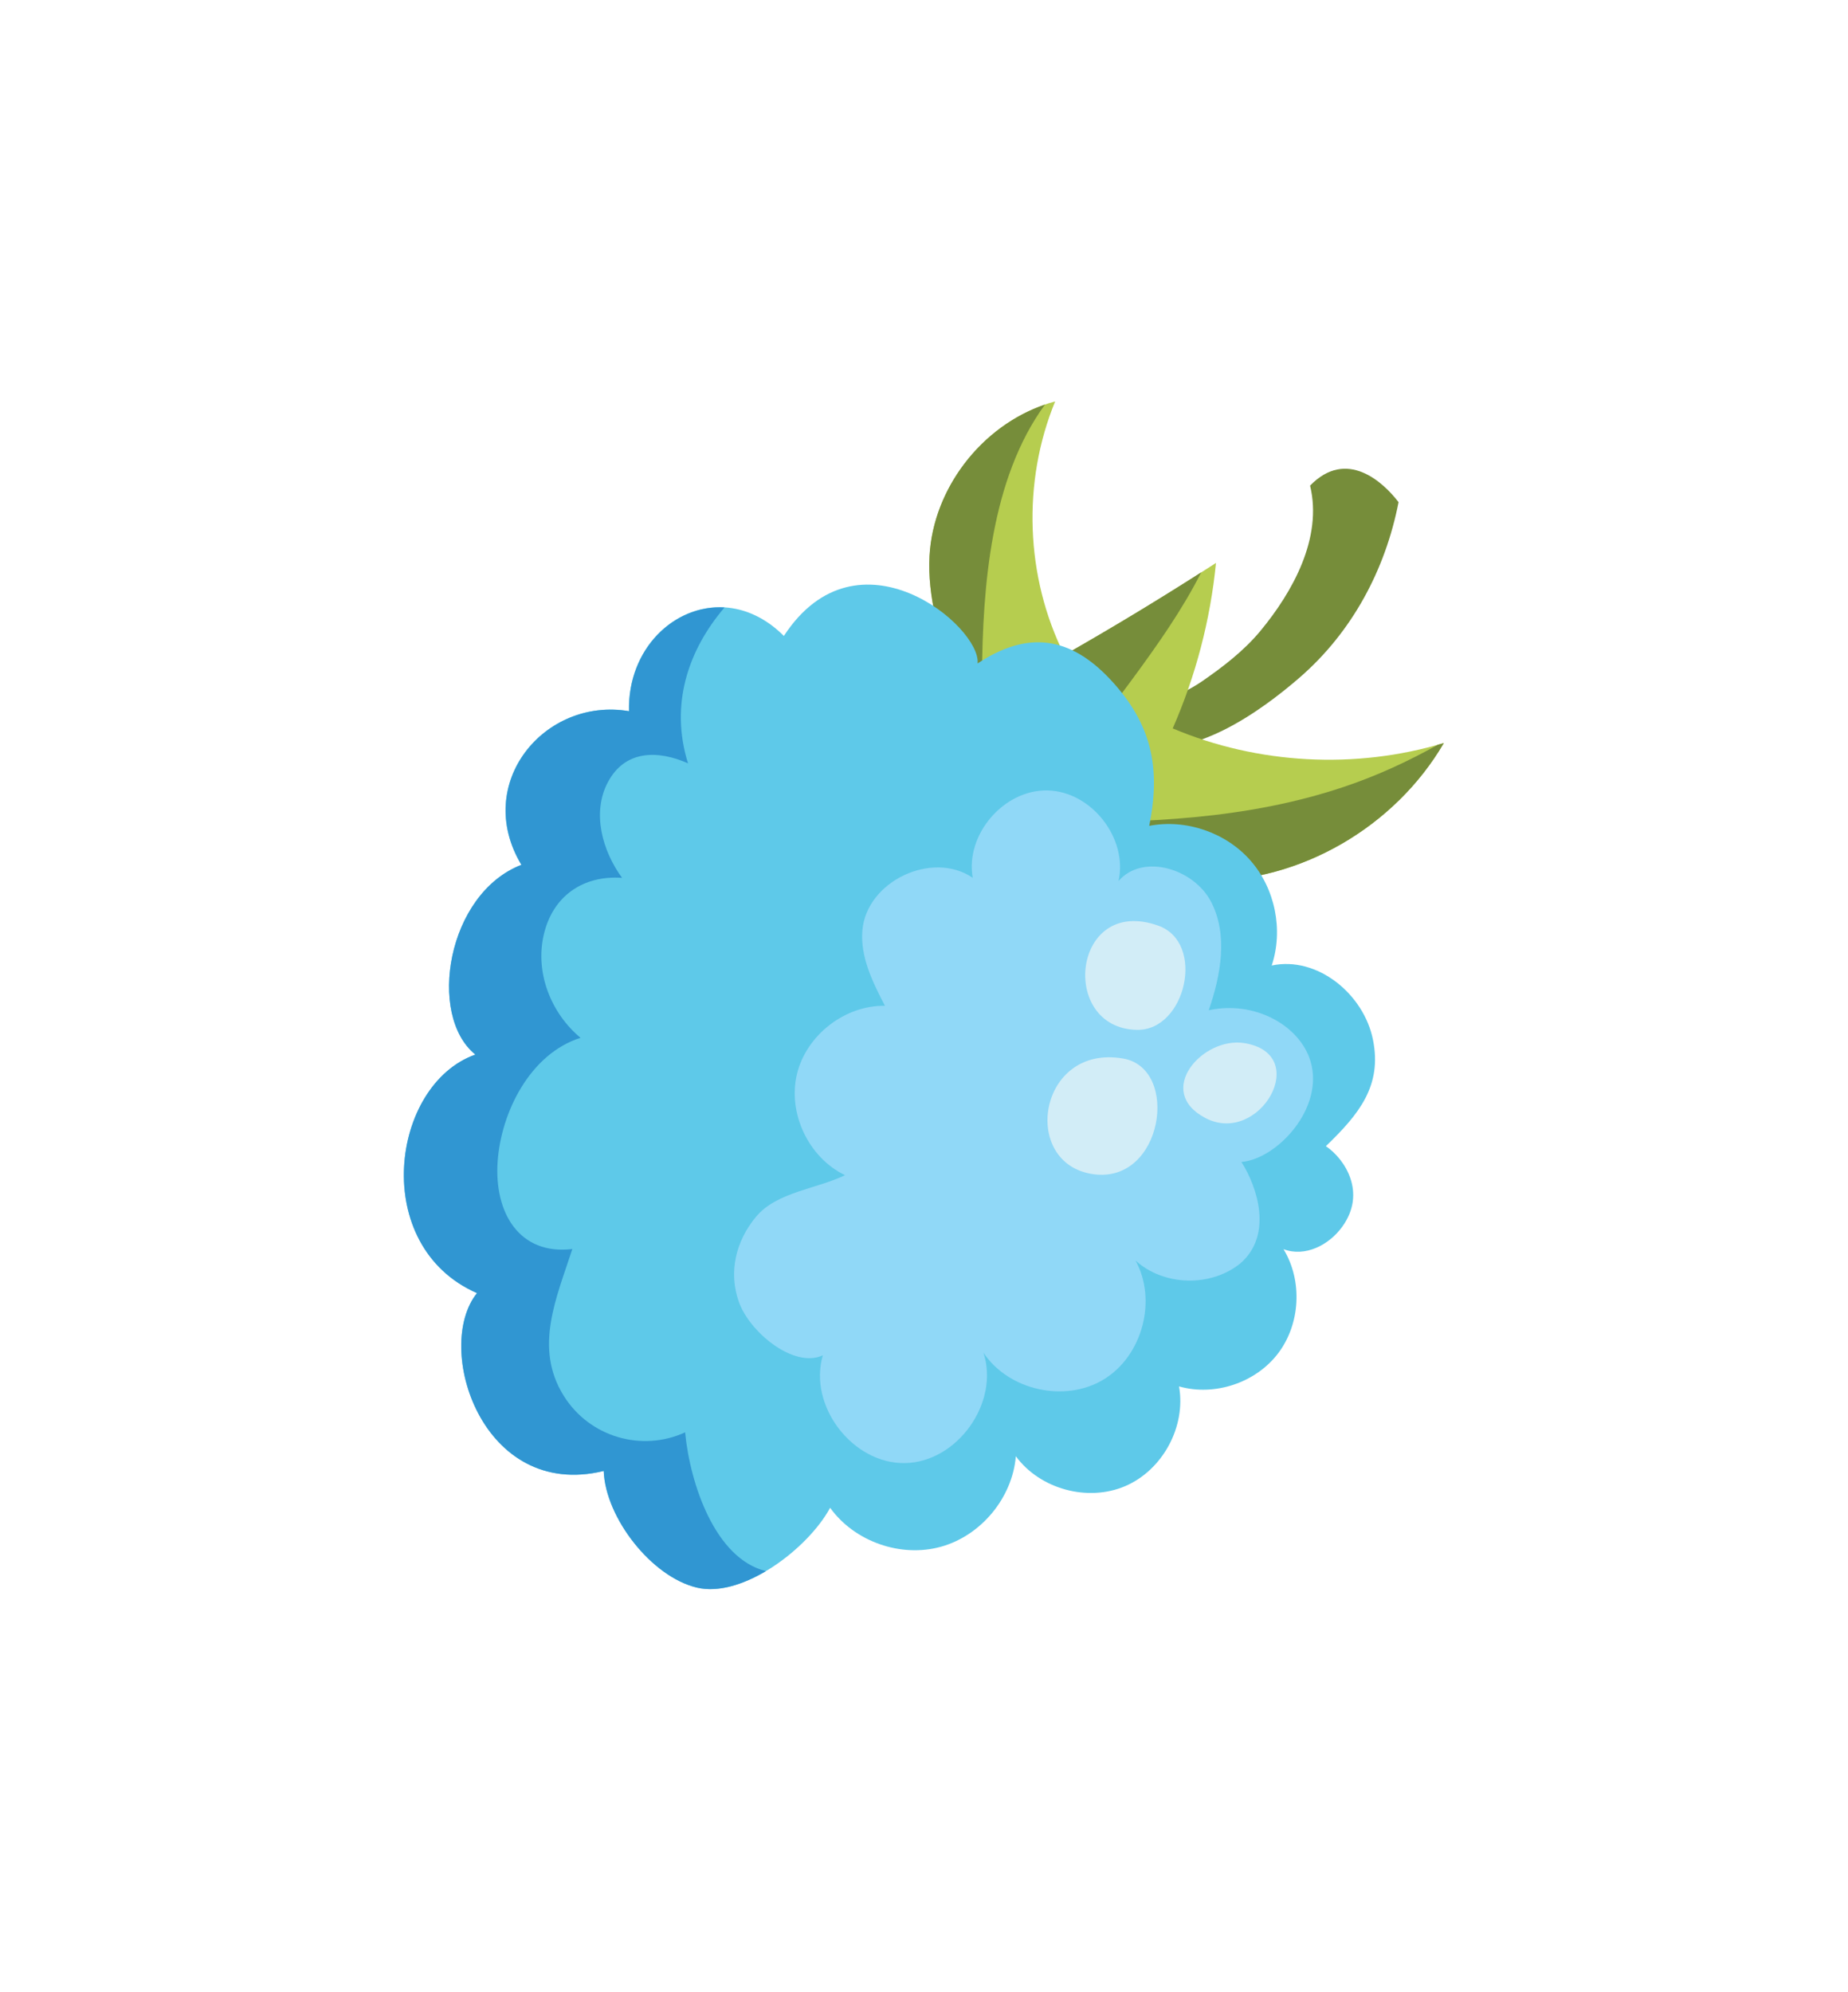 <svg xmlns="http://www.w3.org/2000/svg" fill="none" viewBox="0 0 232 250" height="250" width="232">
<g filter="url(#filter0_d_10281_8998)">
<path fill="#768D3A" d="M165.572 59.018C163.683 56.546 159.07 52.208 154.468 56.948C156.059 63.505 152.292 70.284 148.221 75.196C146.166 77.673 143.521 79.707 140.879 81.525C138.098 83.441 134.52 84.423 132.032 86.719C131.211 87.482 131.287 89.054 132.499 89.418C139.556 91.518 148.191 85.345 153.182 81.015C159.764 75.293 163.919 67.501 165.578 59.014L165.572 59.018Z"></path>
<path fill="#B6CD4F" d="M137.224 87.418C147.905 91.926 160.161 92.588 171.261 89.252C165.136 99.747 153.239 106.731 141.088 106.562C128.935 106.399 117.078 98.907 112.056 87.838C111.016 85.543 110.254 83.135 109.498 80.728C107.965 75.863 106.417 70.87 106.698 65.779C107.183 56.887 113.856 48.673 122.465 46.379C118.3 56.502 118.731 68.416 123.616 78.204C130.07 74.533 136.421 70.683 142.657 66.651C141.951 73.799 140.112 80.835 137.226 87.412L137.224 87.418Z"></path>
<path fill="#768D3A" d="M123.609 78.209C123.544 78.079 115.156 87.085 116.276 94.555C116.955 95.372 117.675 96.16 118.433 96.911C118.921 96.481 119.405 96.043 119.88 95.598C124.544 91.255 128.382 86.365 132.144 81.252C135.299 76.96 138.396 72.58 140.805 67.83C135.158 71.434 129.427 74.898 123.604 78.208L123.609 78.209Z"></path>
<path fill="#768D3A" d="M113.277 80.819C113.368 69.667 114.358 56.109 121.19 46.774C113.201 49.5 107.152 57.334 106.69 65.788C106.415 70.881 107.962 75.874 109.491 80.737C110.248 83.139 111.008 85.553 112.048 87.848C112.603 89.073 113.25 90.246 113.966 91.374C113.424 87.854 113.246 84.265 113.27 80.823L113.277 80.819Z"></path>
<path fill="#768D3A" d="M158.657 94.774C146.376 98.88 133.758 99.261 121.012 99.218C126.669 103.747 133.822 106.469 141.086 106.567C153.239 106.731 165.135 99.752 171.259 89.257C171.02 89.328 170.778 89.387 170.539 89.453C166.76 91.564 162.82 93.384 158.657 94.774Z"></path>
<path fill="#5EC9E9" d="M55.456 104.536C46.115 108.145 43.594 123.444 49.675 128.352C39.029 132.13 36.373 152.369 49.877 158.291C44.406 165.108 50.496 184.334 65.788 180.611C66.004 186.474 71.802 193.918 77.512 195.257C83.228 196.592 91.42 190.394 94.216 185.234C97.274 189.481 103.083 191.522 108.124 190.123C113.166 188.724 117.098 183.983 117.53 178.765C120.556 182.891 126.55 184.528 131.255 182.516C135.959 180.505 138.917 175.037 138.017 170C142.482 171.269 147.637 169.551 150.449 165.858C153.26 162.169 153.546 156.738 151.133 152.776C153.832 153.799 156.831 152.285 158.517 149.945C161.591 145.679 158.845 141.457 156.451 139.849C160.667 135.793 163.514 132.239 162.367 126.503C161.226 120.769 155.377 115.958 149.652 117.176C151.133 112.725 150.087 107.526 146.99 104.003C143.901 100.475 138.876 98.76 134.274 99.648C135.766 92.292 134.549 86.818 129.439 81.326C124.323 75.833 118.985 75.127 112.727 79.267C113.208 74.653 97.689 61.608 88.407 75.814C80.324 67.723 68.715 74.278 68.953 85.25C58.373 83.452 49.319 94.312 55.441 104.527L55.456 104.536Z"></path>
<path fill="#3096D2" d="M76.367 91.797C72.661 90.159 68.486 90.061 66.308 94.179C64.272 98.021 65.636 102.815 68.095 106.174C63.282 105.831 59.37 108.382 58.245 113.394C57.175 118.158 59.202 123.19 62.88 126.249C56.581 128.24 52.901 135.542 52.472 141.803C52.036 148.181 55.174 153.552 61.852 152.759C59.867 158.872 57.001 165.113 60.757 171.156C63.997 176.37 70.582 178.262 76.01 175.765C76.635 182.298 79.819 191.647 86.159 193.177C83.262 194.898 80.129 195.872 77.517 195.257C71.8 193.922 66.008 186.48 65.793 180.612C50.502 184.334 44.406 165.107 49.883 158.291C36.38 152.364 39.036 132.126 49.68 128.352C43.605 123.446 46.121 108.145 55.461 104.537C49.339 94.322 58.394 83.457 68.973 85.26C68.801 77.433 74.658 71.862 80.96 72.238C76.379 77.598 74.077 84.434 76.373 91.798L76.367 91.797Z"></path>
<path fill="#90D8F7" d="M145.854 141.831C150.305 141.457 156.26 135.125 154.537 129.234C153.218 124.719 147.524 121.529 141.749 122.791C143.268 118.372 144.194 113.316 142.037 109.172C139.88 105.029 133.498 103.051 130.423 106.566C131.615 101.195 127.014 95.323 121.514 95.203C116.013 95.082 111.159 100.743 112.116 106.165C107.019 102.702 98.808 106.596 98.267 112.738C97.973 116.073 99.554 119.26 101.097 122.232C96.046 122.155 91.198 125.935 90.04 130.847C88.882 135.76 91.538 141.308 96.088 143.491C92.482 145.224 87.522 145.607 84.946 148.671C82.369 151.735 81.421 155.664 82.773 159.431C84.119 163.197 89.67 167.785 93.299 166.098C91.443 172.419 97.017 179.733 103.605 179.623C110.193 179.513 115.519 172.023 113.461 165.765C116.614 170.502 123.682 172.077 128.55 169.133C133.419 166.183 135.294 159.189 132.556 154.202C136.112 157.43 142.057 157.57 145.763 154.519C149.815 150.94 147.846 144.966 145.853 141.836L145.854 141.831Z"></path>
<path fill="#D2EDF7" d="M141.343 136.323C134.87 132.951 141.002 126.088 146.191 126.91C154.791 128.274 148.119 139.856 141.343 136.323Z"></path>
<path fill="#D2EDF7" d="M135.41 112.174C141.395 114.304 138.869 125.363 132.741 125.252C122.885 125.073 124.595 108.32 135.41 112.174Z"></path>
<path fill="#D2EDF7" d="M127.271 143.369C118.036 142.087 120.323 126.974 131.02 128.853C138.161 130.109 136.011 144.579 127.271 143.369Z"></path>
</g>
<defs>
<filter color-interpolation-filters="sRGB" filterUnits="userSpaceOnUse" height="249.063" width="230.564" y="0.379" x="0.697" id="filter0_d_10281_8998">
<feFlood result="BackgroundImageFix" flood-opacity="0"></feFlood>
<feColorMatrix result="hardAlpha" values="0 0 0 0 0 0 0 0 0 0 0 0 0 0 0 0 0 0 127 0" type="matrix" in="SourceAlpha"></feColorMatrix>
<feOffset dy="4" dx="10"></feOffset>
<feGaussianBlur stdDeviation="25"></feGaussianBlur>
<feComposite operator="out" in2="hardAlpha"></feComposite>
<feColorMatrix values="0 0 0 0 0 0 0 0 0 0 0 0 0 0 0 0 0 0 0.25 0" type="matrix"></feColorMatrix>
<feBlend result="effect1_dropShadow_10281_8998" in2="BackgroundImageFix" mode="normal"></feBlend>
<feBlend result="shape" in2="effect1_dropShadow_10281_8998" in="SourceGraphic" mode="normal"></feBlend>
</filter>
</defs>
</svg>

